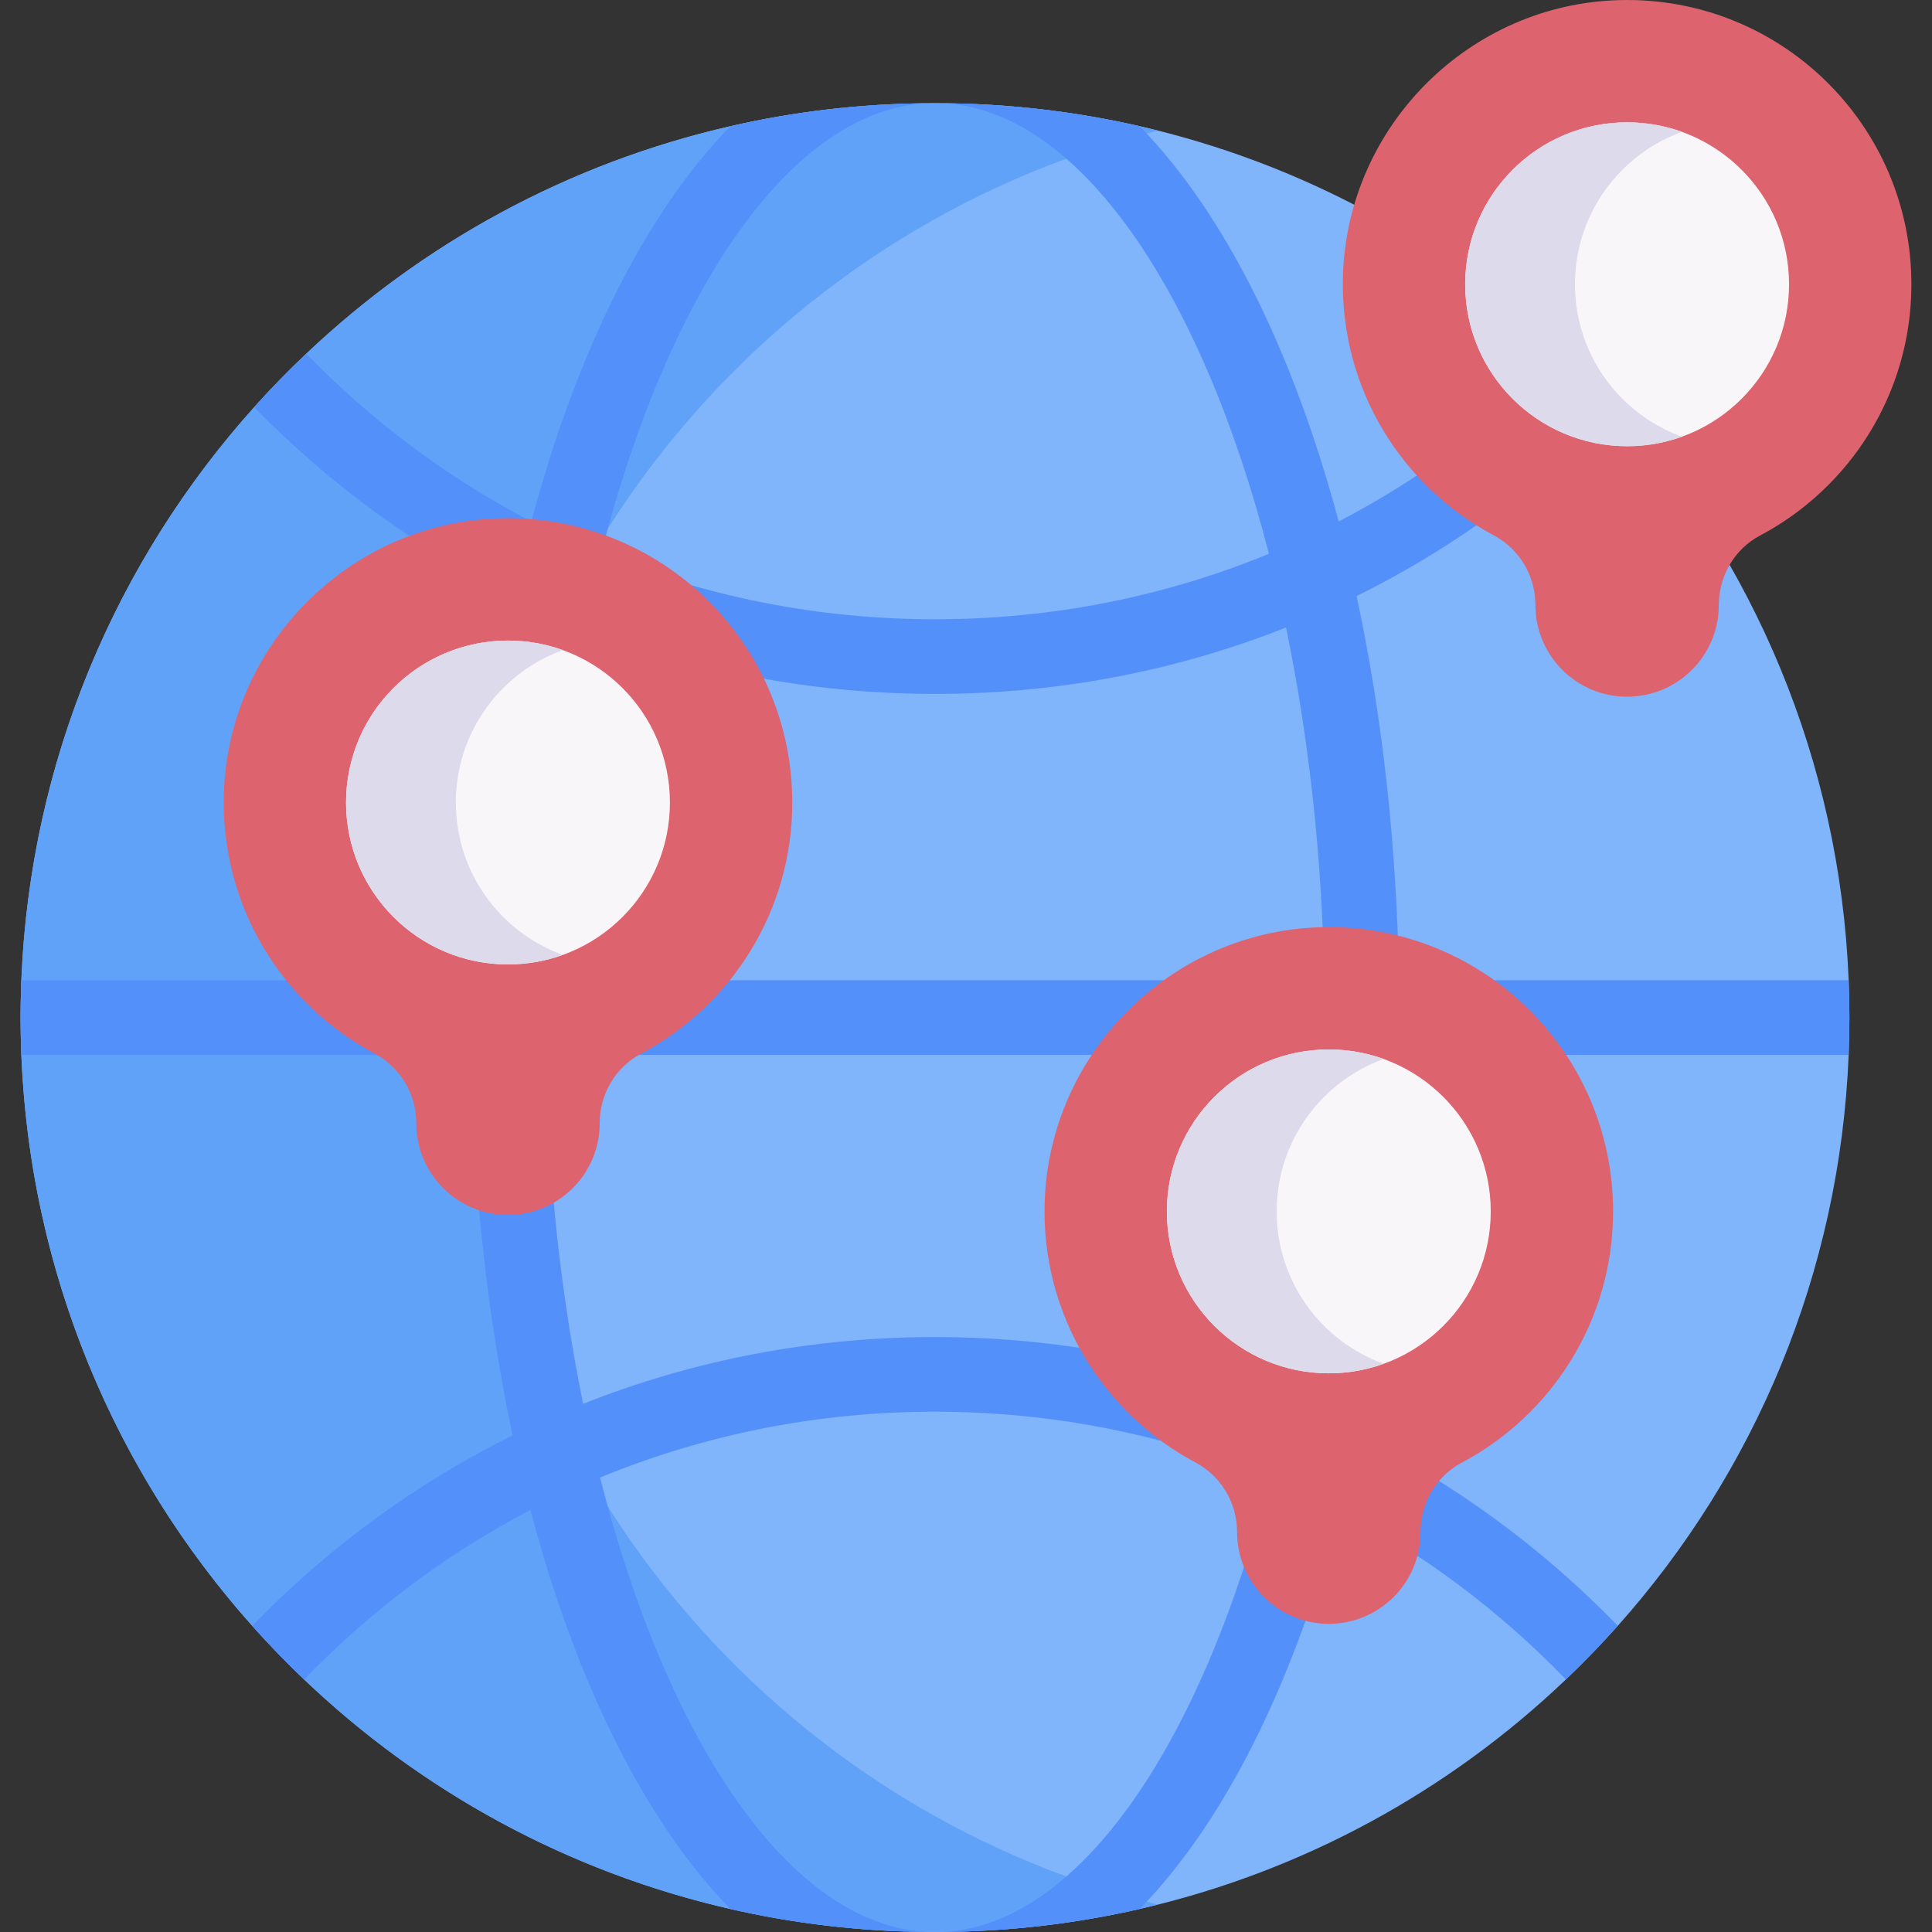 <svg id="Capa_1" enable-background="new 0 0 511.999 511.999" height="512" viewBox="0 0 511.999 511.999" width="512" xmlns="http://www.w3.org/2000/svg"><rect x="0" y="0" width="511.999" height="511.999" fill="#333333" stroke="none"/><g><g><path d="m490.112 269.673c0 3.309-.066 6.606-.198 9.889-2.334 58.001-25.039 110.754-61.178 151.297-4.391 4.918-8.979 9.665-13.752 14.213-30.971 29.547-69.775 50.96-112.955 60.822-16.811 3.85-34.294 5.946-52.226 6.092-.672.013-1.345.013-2.017.013s-1.345 0-2.017-.013c-17.931-.145-35.389-2.229-52.199-6.078-43.194-9.862-81.997-31.275-112.969-60.822-4.786-4.562-9.374-9.309-13.765-14.227-36.14-40.544-58.845-93.297-61.178-151.297-.132-3.283-.198-6.579-.198-9.889 0-3.309.066-6.606.198-9.889 2.347-58.277 25.263-111.268 61.706-151.877 4.404-4.918 9.019-9.651 13.805-14.174 30.879-29.271 69.472-50.485 112.389-60.282 16.811-3.863 34.294-5.946 52.225-6.091.672-.013 1.332-.013 2.004-.013s1.332 0 2.004.013c17.932.145 35.402 2.228 52.213 6.078 42.93 9.81 81.522 31.024 112.415 60.295 4.786 4.536 9.388 9.256 13.792 14.161 36.443 40.61 59.358 93.6 61.706 151.891.129 3.282.195 6.578.195 9.888z" fill="#80b4fb"/><path d="m306.848 504.733c-18.893 4.743-38.676 7.253-59.051 7.253-133.834 0-242.333-108.479-242.333-242.313s108.499-242.313 242.333-242.313c20.375 0 40.158 2.51 59.051 7.253-105.297 26.344-183.281 121.581-183.281 235.06 0 113.478 77.984 208.716 183.281 235.06z" fill="#61a2f9"/><path d="m489.914 279.561c.132-3.283.198-6.579.198-9.889 0-3.309-.066-6.606-.198-9.889h-119.166c-.606-36.496-4.562-70.869-11.247-101.814 25.223-12.473 48.442-29.284 68.707-50.076-4.404-4.905-9.005-9.625-13.792-14.161-17.707 18.195-37.828 33.134-59.662 44.473-12.13-45.462-30.483-82.024-52.753-104.768-16.811-3.85-34.281-5.933-52.213-6.078 36.219 1.714 68.575 49.8 86.493 119.403-27.662 11.378-57.579 17.351-88.498 17.351-30.905 0-60.836-5.973-88.498-17.351 17.918-69.617 50.274-117.689 86.493-119.403-17.932.145-35.415 2.228-52.225 6.091-22.27 22.758-40.61 59.293-52.74 104.742-21.808-11.339-41.915-26.225-59.596-44.407l-.053-.053c-4.786 4.522-9.401 9.256-13.805 14.174 20.292 20.779 43.484 37.577 68.707 50.05-6.685 30.945-10.64 65.332-11.247 101.827h-119.162c-.132 3.283-.198 6.579-.198 9.889 0 3.309.066 6.606.198 9.889h119.166c.606 36.1 4.47 70.131 11.023 100.812-25.263 12.539-48.508 29.403-68.813 50.274l-.198.211c4.391 4.918 8.979 9.665 13.765 14.227l.62-.646c17.615-18.103 37.63-32.949 59.345-44.275 12.13 45.923 30.576 82.828 53.003 105.743 16.811 3.85 34.268 5.933 52.199 6.078-36.377-1.727-68.878-50.274-86.744-120.418 27.741-11.444 57.75-17.457 88.761-17.457 31.024 0 61.02 6.012 88.761 17.457-17.866 70.144-50.354 118.691-86.744 120.418 17.931-.145 35.415-2.241 52.226-6.092 22.414-22.928 40.86-59.833 52.99-105.73 21.926 11.432 42.126 26.462 59.873 44.816l.092.092c4.773-4.549 9.361-9.295 13.752-14.213-20.357-20.977-43.668-37.92-69.01-50.498 6.553-30.681 10.416-64.699 11.023-100.799zm-148.885 92.453c-29.231-11.603-60.73-17.681-93.244-17.681-32.501 0-64 6.078-93.244 17.694-5.828-28.44-9.335-59.728-9.928-92.466h206.345c-.594 32.726-4.101 64.027-9.929 92.453zm-196.416-112.23c.593-33.134 4.193-64.791 10.139-93.495 29.178 11.55 60.611 17.602 93.033 17.602 32.435 0 63.855-6.039 93.033-17.602 5.946 28.717 9.546 60.374 10.139 93.495z" fill="#5490f9"/></g><g><path d="m506.54 75.337c0-42.236-34.756-76.353-77.227-75.313-39.818.975-72.304 33.343-73.416 73.158-.83 29.726 15.571 55.688 39.941 68.667 6.821 3.633 11.064 10.749 11.064 18.478v.004c0 13.421 10.88 24.301 24.301 24.301 13.421 0 24.301-10.88 24.301-24.301 0-7.675 4.149-14.816 10.93-18.41 23.853-12.643 40.106-37.708 40.106-66.584z" fill="#dd636e"/><circle cx="431.203" cy="75.337" fill="#f9f6f9" r="42.913"/><path d="m445.75 115.72c-4.538 1.633-9.438 2.523-14.544 2.523-23.698 0-42.917-19.209-42.917-42.907s19.219-42.916 42.917-42.916c5.105 0 10.005.89 14.544 2.523-16.539 5.966-28.363 21.801-28.363 40.393 0 18.594 11.825 34.428 28.363 40.384z" fill="#dddaec"/></g><g><path d="m209.957 212.672c0-42.236-34.756-76.353-77.227-75.313-39.818.975-72.304 33.343-73.416 73.158-.83 29.726 15.571 55.688 39.941 68.667 6.821 3.633 11.064 10.749 11.064 18.478v.004c0 13.421 10.88 24.301 24.301 24.301 13.421 0 24.301-10.88 24.301-24.301 0-7.675 4.149-14.816 10.93-18.41 23.853-12.642 40.106-37.708 40.106-66.584z" fill="#dd636e"/><circle cx="134.62" cy="212.672" fill="#f9f6f9" r="42.913"/><path d="m149.167 253.056c-4.538 1.633-9.438 2.523-14.544 2.523-23.698 0-42.917-19.209-42.917-42.907s19.219-42.916 42.917-42.916c5.105 0 10.005.89 14.544 2.523-16.539 5.966-28.363 21.801-28.363 40.393 0 18.593 11.825 34.428 28.363 40.384z" fill="#dddaec"/></g><g><path d="m427.485 321.032c0-42.236-34.756-76.353-77.227-75.313-39.818.975-72.304 33.343-73.416 73.158-.83 29.726 15.571 55.688 39.941 68.667 6.821 3.633 11.064 10.749 11.064 18.478v.004c0 13.421 10.88 24.301 24.301 24.301 13.421 0 24.301-10.88 24.301-24.301 0-7.675 4.149-14.816 10.93-18.41 23.853-12.642 40.106-37.708 40.106-66.584z" fill="#dd636e"/><circle cx="352.149" cy="321.032" fill="#f9f6f9" r="42.913"/><path d="m366.696 361.416c-4.538 1.633-9.438 2.523-14.543 2.523-23.698 0-42.917-19.209-42.917-42.907s19.219-42.916 42.917-42.916c5.105 0 10.005.89 14.543 2.523-16.539 5.966-28.363 21.801-28.363 40.393 0 18.593 11.824 34.427 28.363 40.384z" fill="#dddaec"/></g></g></svg>